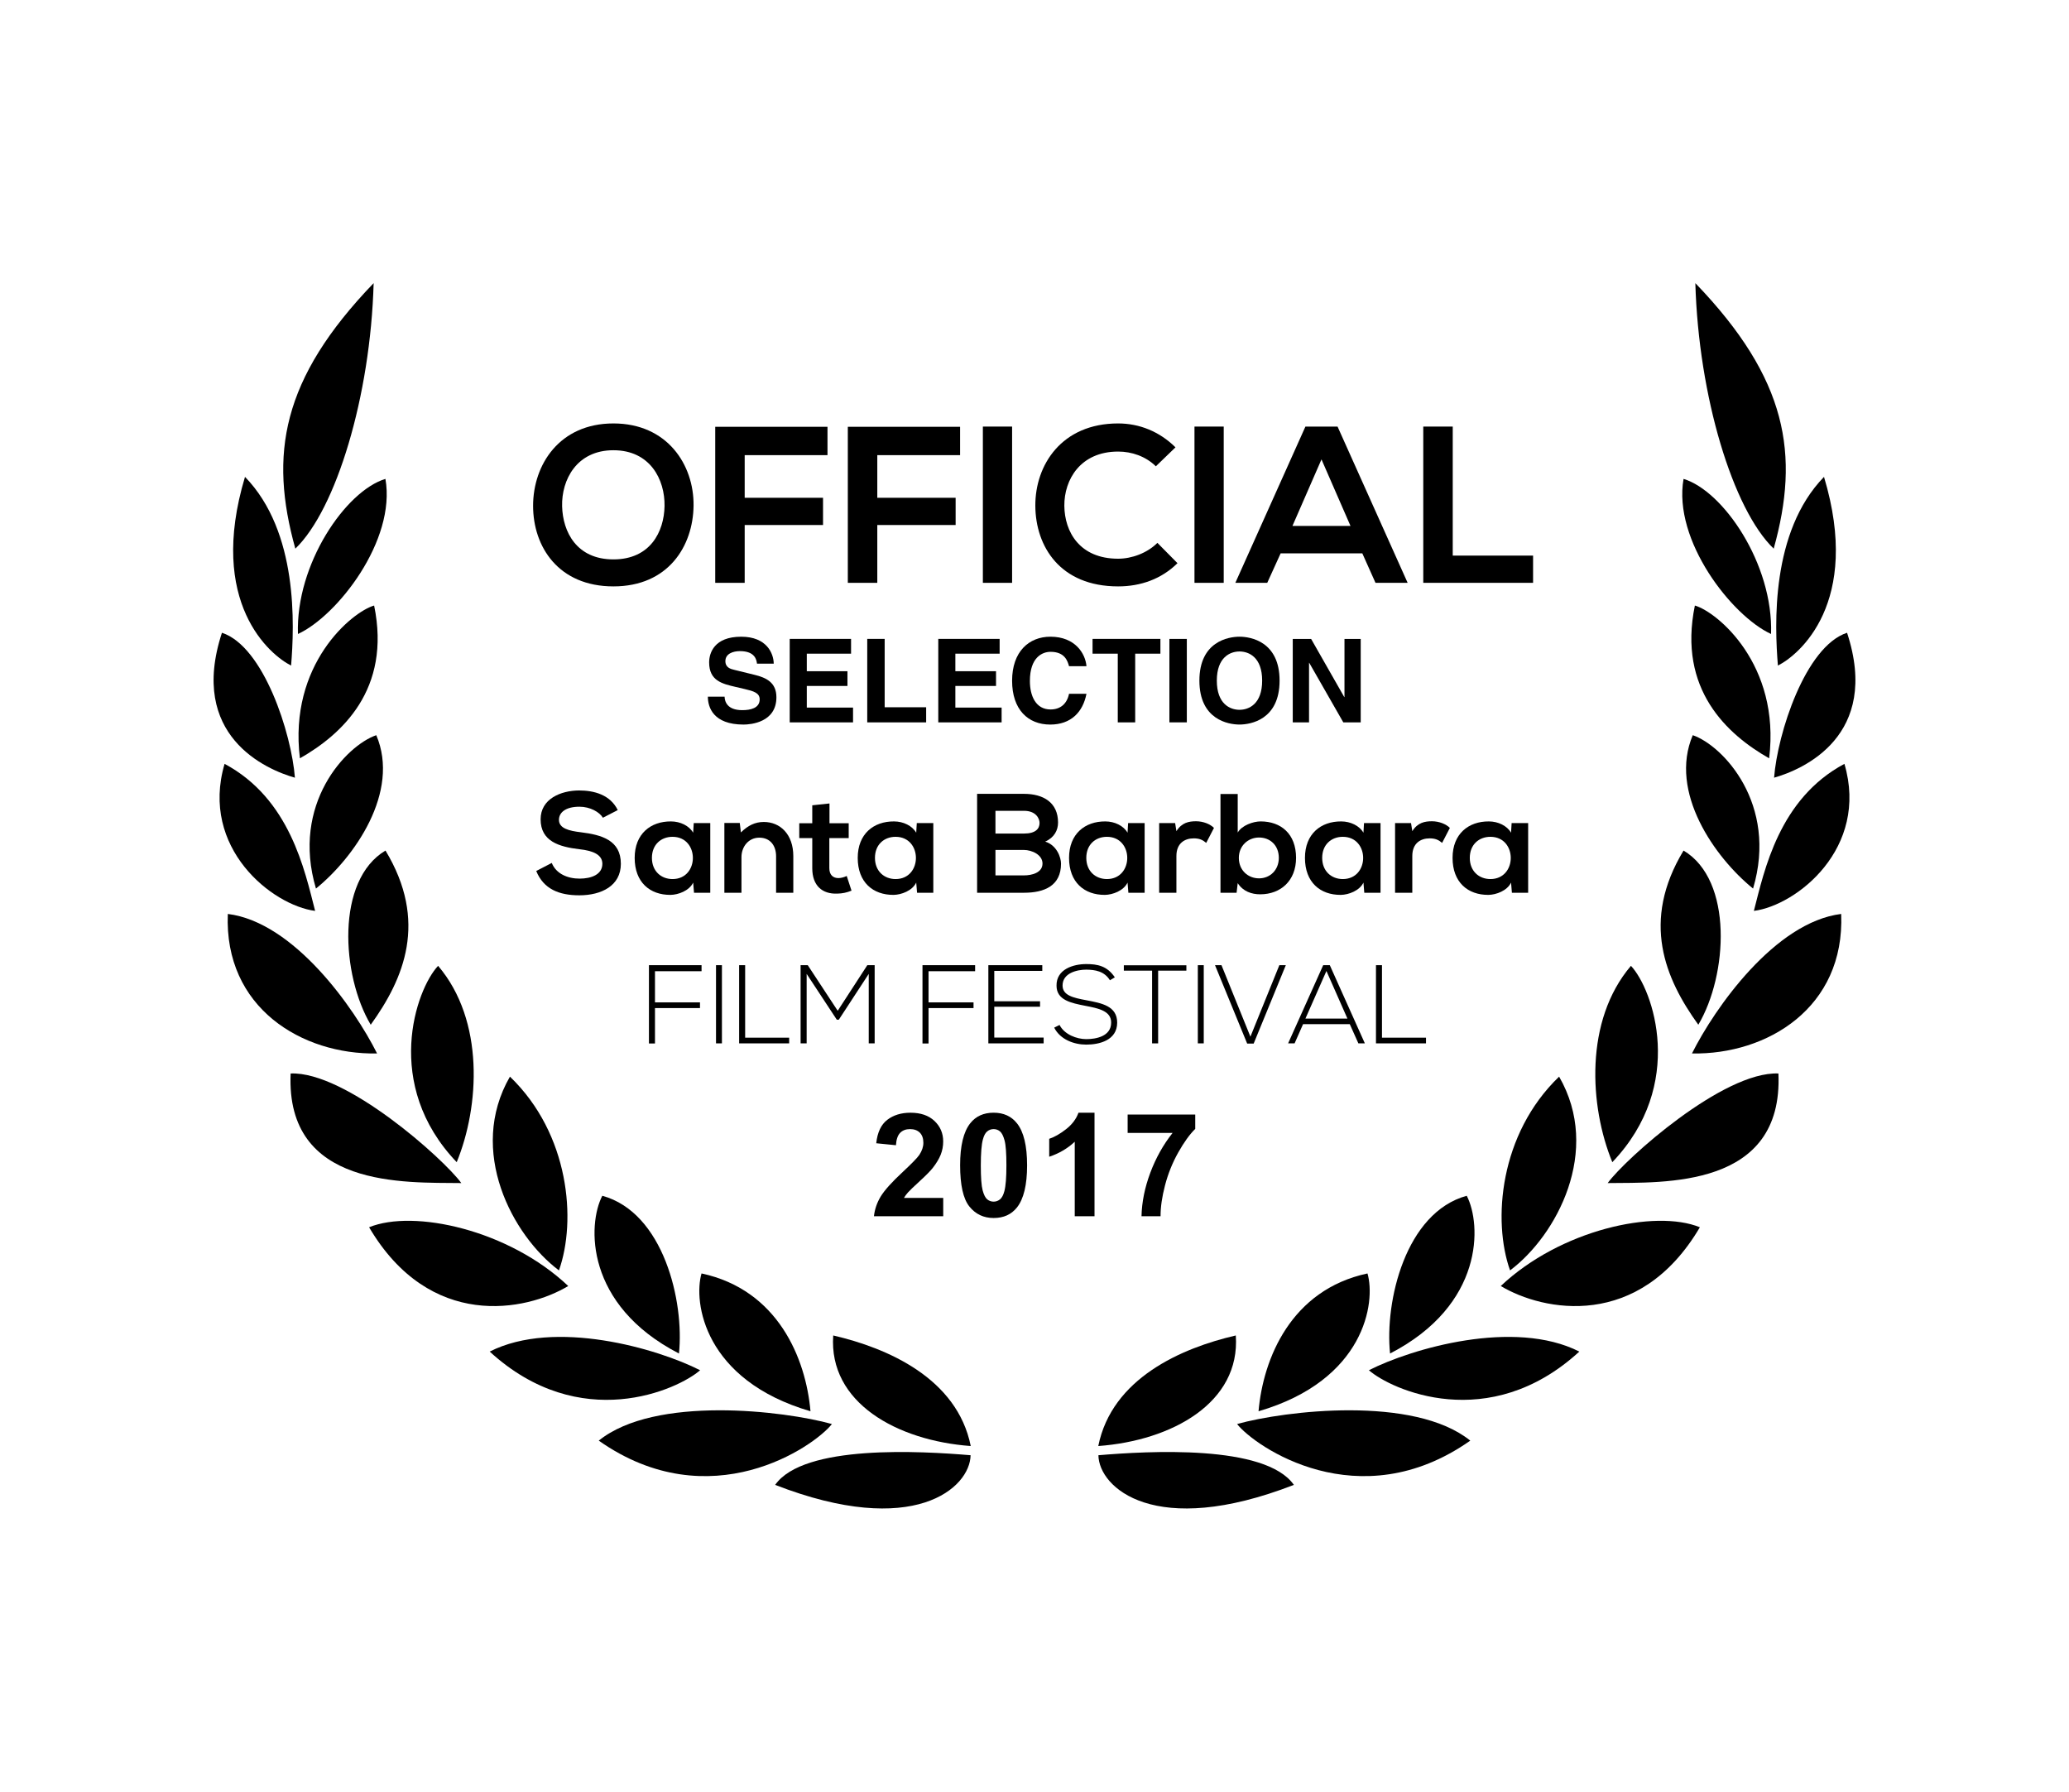 <?xml version="1.0" encoding="utf-8"?>
<!-- Generator: Adobe Illustrator 25.2.1, SVG Export Plug-In . SVG Version: 6.00 Build 0)  -->
<svg version="1.1" id="Vrstva_1" xmlns="http://www.w3.org/2000/svg" xmlns:xlink="http://www.w3.org/1999/xlink" x="0px" y="0px"
	 viewBox="0 0 161.113 139.493" enable-background="new 0 0 161.113 139.493" xml:space="preserve">
<g>
	<g>
		<path d="M54.008,39.365c-0.035,3.146-1.964,6.291-6.24,6.291c-4.275,0-6.256-3.076-6.256-6.274c0-3.198,2.051-6.413,6.256-6.413
			C51.957,32.969,54.043,36.185,54.008,39.365z M43.772,39.417c0.052,1.999,1.129,4.137,3.996,4.137c2.868,0,3.945-2.155,3.98-4.154
			c0.035-2.051-1.112-4.345-3.98-4.345C44.9,35.055,43.719,37.366,43.772,39.417z"/>
		<path d="M55.695,45.379V33.23h8.742v2.207h-6.448v3.32h6.101v2.12h-6.101v4.502H55.695z"/>
		<path d="M66.02,45.379V33.23h8.742v2.207h-6.447v3.32h6.1v2.12h-6.1v4.502H66.02z"/>
		<path d="M76.536,45.379V33.213h2.276v12.166H76.536z"/>
		<path d="M91.691,43.849c-1.251,1.234-2.867,1.807-4.623,1.807c-4.519,0-6.43-3.111-6.447-6.274
			c-0.018-3.18,2.051-6.413,6.447-6.413c1.651,0,3.215,0.625,4.467,1.86l-1.529,1.477c-0.799-0.782-1.877-1.147-2.938-1.147
			c-2.938,0-4.205,2.19-4.188,4.223c0.018,2.016,1.183,4.119,4.188,4.119c1.061,0,2.26-0.435,3.059-1.234L91.691,43.849z"/>
		<path d="M93.014,45.379V33.213h2.277v12.166H93.014z"/>
		<path d="M106.084,43.085h-6.361l-1.043,2.294h-2.484l5.457-12.166h2.502l5.458,12.166h-2.503L106.084,43.085z M102.904,35.768
			l-2.26,5.179h4.519L102.904,35.768z"/>
		<path d="M113.125,33.213v10.046h6.256v2.12h-8.551V33.213H113.125z"/>
		<path d="M56.424,54.243c0.009,0.362,0.19,1.049,1.375,1.049c0.643,0,1.357-0.154,1.357-0.841c0-0.507-0.488-0.643-1.176-0.805
			l-0.697-0.163c-1.05-0.244-2.062-0.48-2.062-1.909c0-0.724,0.389-2,2.496-2c1.991,0,2.525,1.303,2.534,2.1h-1.304
			c-0.035-0.29-0.144-0.978-1.33-0.978c-0.516,0-1.131,0.19-1.131,0.778c0,0.507,0.416,0.615,0.688,0.679l1.584,0.389
			c0.887,0.217,1.701,0.579,1.701,1.746c0,1.955-1.99,2.126-2.561,2.126c-2.371,0-2.777-1.366-2.777-2.171H56.424z"/>
		<path d="M66.272,50.895h-3.447v1.366h3.166v1.149h-3.166v1.683h3.602v1.149h-4.932v-6.497h4.777V50.895z"/>
		<path d="M68.889,55.066h3.231v1.176h-4.588v-6.497h1.357V55.066z"/>
		<path d="M77.842,50.895h-3.448v1.366h3.167v1.149h-3.167v1.683h3.602v1.149h-4.932v-6.497h4.778V50.895z"/>
		<path d="M83.246,51.872c-0.109-0.389-0.316-1.122-1.439-1.122c-0.65,0-1.609,0.434-1.609,2.271c0,1.167,0.461,2.217,1.609,2.217
			c0.752,0,1.276-0.425,1.439-1.222h1.357c-0.271,1.412-1.195,2.398-2.823,2.398c-1.729,0-2.968-1.167-2.968-3.411
			c0-2.271,1.312-3.43,2.986-3.43c1.945,0,2.732,1.339,2.805,2.298H83.246z"/>
		<path d="M88.398,56.242h-1.357v-5.348h-1.964v-1.149h5.284v1.149h-1.963V56.242z"/>
		<path d="M92.418,56.242h-1.357v-6.497h1.357V56.242z"/>
		<path d="M96.52,49.573c0.859,0,3.121,0.371,3.121,3.42c0,3.049-2.262,3.42-3.121,3.42c-0.86,0-3.123-0.371-3.123-3.42
			C93.397,49.944,95.659,49.573,96.52,49.573z M96.52,55.265c0.732,0,1.764-0.453,1.764-2.271c0-1.819-1.031-2.271-1.764-2.271
			c-0.733,0-1.766,0.452-1.766,2.271C94.754,54.813,95.786,55.265,96.52,55.265z"/>
		<path d="M104.693,49.746h1.266v6.497h-1.356l-2.651-4.633h-0.017v4.633h-1.268v-6.497h1.43l2.579,4.524h0.019V49.746z"/>
		<path d="M46.948,63.668c-0.265-0.44-0.99-0.858-1.827-0.858c-1.078,0-1.595,0.451-1.595,1.023c0,0.671,0.792,0.858,1.716,0.968
			c1.607,0.198,3.104,0.616,3.104,2.453c0,1.716-1.519,2.454-3.234,2.454c-1.574,0-2.784-0.484-3.355-1.893l1.209-0.627
			c0.342,0.847,1.232,1.221,2.168,1.221c0.913,0,1.772-0.319,1.772-1.155c0-0.726-0.76-1.023-1.783-1.133
			c-1.572-0.187-3.025-0.605-3.025-2.332c0-1.584,1.562-2.233,2.982-2.245c1.199,0,2.441,0.341,3.025,1.529L46.948,63.668z"/>
		<path d="M54.022,64.086h1.287v5.424h-1.266l-0.066-0.792c-0.308,0.638-1.154,0.946-1.76,0.957
			c-1.607,0.011-2.795-0.979-2.795-2.882c0-1.871,1.244-2.85,2.828-2.838c0.726,0,1.419,0.341,1.726,0.88L54.022,64.086z
			 M50.765,66.793c0,1.034,0.715,1.65,1.606,1.65c2.111,0,2.111-3.289,0-3.289C51.48,65.153,50.765,65.758,50.765,66.793z"/>
		<path d="M60.434,69.51v-2.838c0-0.825-0.451-1.452-1.309-1.452c-0.826,0-1.387,0.693-1.387,1.518v2.772h-1.331v-5.435h1.199
			l0.088,0.737c0.55-0.539,1.101-0.814,1.782-0.814c1.276,0,2.299,0.957,2.299,2.662v2.85H60.434z"/>
		<path d="M64.592,62.557v1.541h1.496v1.155H64.58v2.344c0,0.517,0.287,0.77,0.705,0.77c0.209,0,0.451-0.066,0.649-0.165
			l0.374,1.144c-0.385,0.154-0.704,0.22-1.11,0.231c-1.178,0.044-1.947-0.627-1.947-1.98v-2.344h-1.013v-1.155h1.013V62.7
			L64.592,62.557z"/>
		<path d="M71.39,64.086h1.287v5.424h-1.265l-0.066-0.792c-0.309,0.638-1.155,0.946-1.76,0.957
			c-1.607,0.011-2.795-0.979-2.795-2.882c0-1.871,1.243-2.85,2.827-2.838c0.727,0,1.419,0.341,1.728,0.88L71.39,64.086z
			 M68.133,66.793c0,1.034,0.715,1.65,1.606,1.65c2.112,0,2.112-3.289,0-3.289C68.848,65.153,68.133,65.758,68.133,66.793z"/>
		<path d="M82.39,64.042c0,0.594-0.286,1.166-1.001,1.485c0.902,0.275,1.233,1.232,1.233,1.716c0,1.716-1.287,2.266-2.883,2.266
			c-1.221,0-2.432,0-3.652,0v-7.701c1.21,0,2.432,0,3.652,0C81.257,61.809,82.39,62.491,82.39,64.042z M77.516,64.9h2.223
			c0.913,0,1.211-0.385,1.211-0.825c0-0.352-0.287-0.946-1.211-0.946h-2.223V64.9z M77.516,68.157h2.223
			c0.594,0,1.441-0.198,1.441-0.924c0-0.693-0.848-1.056-1.441-1.056h-2.223V68.157z"/>
		<path d="M87.846,64.086h1.287v5.424h-1.266l-0.065-0.792c-0.308,0.638-1.155,0.946-1.761,0.957
			c-1.605,0.011-2.794-0.979-2.794-2.882c0-1.871,1.243-2.85,2.827-2.838c0.727,0,1.42,0.341,1.728,0.88L87.846,64.086z
			 M84.59,66.793c0,1.034,0.715,1.65,1.605,1.65c2.112,0,2.112-3.289,0-3.289C85.305,65.153,84.59,65.758,84.59,66.793z"/>
		<path d="M91.508,64.086l0.1,0.627c0.418-0.671,0.979-0.77,1.529-0.77c0.561,0,1.1,0.22,1.396,0.517l-0.605,1.166
			c-0.274-0.231-0.527-0.352-0.968-0.352c-0.704,0-1.353,0.374-1.353,1.375v2.86h-1.343v-5.424H91.508z"/>
		<path d="M96.381,61.82v3.003c0.318-0.561,1.21-0.869,1.782-0.869c1.585,0,2.761,0.968,2.761,2.838
			c0,1.782-1.198,2.838-2.793,2.838c-0.66,0-1.332-0.22-1.75-0.869l-0.088,0.748h-1.254v-7.69H96.381z M96.469,66.793
			c0,0.979,0.727,1.595,1.573,1.595c0.858,0,1.54-0.649,1.54-1.595c0-0.979-0.682-1.585-1.54-1.585
			C97.195,65.208,96.469,65.846,96.469,66.793z"/>
		<path d="M106.215,64.086h1.287v5.424h-1.265l-0.065-0.792c-0.309,0.638-1.156,0.946-1.761,0.957
			c-1.606,0.011-2.794-0.979-2.794-2.882c0-1.871,1.242-2.85,2.826-2.838c0.727,0,1.42,0.341,1.729,0.88L106.215,64.086z
			 M102.959,66.793c0,1.034,0.715,1.65,1.605,1.65c2.113,0,2.113-3.289,0-3.289C103.674,65.153,102.959,65.758,102.959,66.793z"/>
		<path d="M109.877,64.086l0.1,0.627c0.418-0.671,0.979-0.77,1.529-0.77c0.561,0,1.1,0.22,1.396,0.517l-0.604,1.166
			c-0.274-0.231-0.528-0.352-0.968-0.352c-0.705,0-1.354,0.374-1.354,1.375v2.86h-1.342v-5.424H109.877z"/>
		<path d="M117.71,64.086h1.287v5.424h-1.265l-0.066-0.792c-0.309,0.638-1.155,0.946-1.76,0.957
			c-1.607,0.011-2.795-0.979-2.795-2.882c0-1.871,1.243-2.85,2.827-2.838c0.727,0,1.419,0.341,1.728,0.88L117.71,64.086z
			 M114.453,66.793c0,1.034,0.715,1.65,1.606,1.65c2.112,0,2.112-3.289,0-3.289C115.168,65.153,114.453,65.758,114.453,66.793z"/>
		<path d="M51.003,78.045h3.505v0.443h-3.505v2.757h-0.47v-6.097h4.097v0.47h-3.627V78.045z"/>
		<path d="M55.756,81.236v-6.088h0.461v6.088H55.756z"/>
		<path d="M58.025,75.148v5.645h3.427v0.443h-3.896v-6.088H58.025z"/>
		<path d="M67.649,75.827l-2.331,3.566h-0.156l-2.348-3.566v5.41h-0.471v-6.088c0.227,0,0.331,0,0.557,0l2.332,3.549l2.305-3.549
			h0.573v6.088h-0.461V75.827z"/>
		<path d="M72.305,78.045h3.504v0.443h-3.504v2.757h-0.471v-6.097h4.098v0.47h-3.627V78.045z"/>
		<path d="M77.424,77.958h3.565v0.426h-3.565v2.4h3.844v0.452h-4.305v-6.088h4.2v0.444h-3.739V77.958z"/>
		<path d="M86.43,76.322c-0.443-0.713-1.156-0.817-1.844-0.826c-0.713,0-1.844,0.261-1.844,1.235c0,0.774,0.834,0.957,1.861,1.148
			c1.174,0.227,2.392,0.435,2.392,1.749c-0.009,1.374-1.392,1.705-2.409,1.705c-0.948,0-2.027-0.392-2.496-1.322l0.417-0.209
			c0.374,0.739,1.331,1.104,2.079,1.104c0.748,0,1.939-0.208,1.939-1.287c0.009-0.913-1-1.113-2-1.305
			c-1.113-0.217-2.253-0.443-2.253-1.565c-0.026-1.288,1.313-1.688,2.313-1.688c0.869,0,1.627,0.139,2.227,1.035L86.43,76.322z"/>
		<path d="M89.713,75.574h-2.2v-0.418h4.87v0.418h-2.199v5.662h-0.471V75.574z"/>
		<path d="M93.275,81.236v-6.088h0.461v6.088H93.275z"/>
		<path d="M100.127,75.148l-2.504,6.106h-0.505l-2.505-6.106h0.504l2.253,5.566l2.253-5.566H100.127z"/>
		<path d="M105.777,81.236l-0.67-1.496h-3.637l-0.66,1.496h-0.505l2.732-6.088h0.514l2.73,6.088H105.777z M104.924,79.306
			l-1.635-3.705l-1.635,3.705H104.924z"/>
		<path d="M107.615,75.148v5.645h3.428v0.443h-3.896v-6.088H107.615z"/>
		<path d="M73.449,93.267v1.43h-5.395c0.059-0.541,0.234-1.053,0.525-1.536c0.293-0.483,0.869-1.126,1.731-1.925
			c0.693-0.646,1.119-1.085,1.276-1.314c0.211-0.318,0.317-0.633,0.317-0.943c0-0.343-0.093-0.606-0.276-0.791
			c-0.185-0.184-0.439-0.276-0.764-0.276c-0.322,0-0.578,0.097-0.768,0.29c-0.189,0.193-0.299,0.516-0.328,0.965l-1.534-0.154
			c0.091-0.847,0.378-1.455,0.86-1.824c0.481-0.368,1.084-0.553,1.807-0.553c0.793,0,1.416,0.214,1.868,0.641
			c0.452,0.428,0.679,0.959,0.679,1.594c0,0.361-0.064,0.706-0.193,1.033c-0.131,0.326-0.336,0.669-0.617,1.027
			c-0.185,0.236-0.521,0.578-1.008,1.023c-0.485,0.445-0.793,0.741-0.922,0.887c-0.131,0.146-0.235,0.289-0.315,0.428H73.449z"/>
		<path d="M77.373,86.634c0.777,0,1.385,0.277,1.823,0.832c0.522,0.658,0.784,1.748,0.784,3.271c0,1.519-0.264,2.61-0.789,3.275
			c-0.436,0.548-1.041,0.821-1.818,0.821c-0.781,0-1.412-0.301-1.891-0.9c-0.479-0.602-0.717-1.672-0.717-3.213
			c0-1.512,0.263-2.6,0.789-3.264C75.988,86.908,76.595,86.634,77.373,86.634z M77.373,87.911c-0.187,0-0.354,0.06-0.499,0.178
			c-0.146,0.118-0.259,0.331-0.339,0.638c-0.106,0.398-0.159,1.068-0.159,2.011s0.048,1.589,0.142,1.941
			c0.096,0.353,0.215,0.587,0.359,0.704c0.145,0.117,0.31,0.176,0.496,0.176c0.186,0,0.352-0.061,0.498-0.179
			c0.146-0.118,0.26-0.331,0.34-0.638c0.105-0.395,0.158-1.062,0.158-2.005s-0.047-1.589-0.143-1.942
			c-0.095-0.352-0.214-0.588-0.358-0.706C77.725,87.97,77.559,87.911,77.373,87.911z"/>
		<path d="M85.229,94.697h-1.539v-5.801c-0.562,0.526-1.226,0.915-1.988,1.167v-1.396c0.401-0.132,0.838-0.381,1.309-0.747
			c0.471-0.367,0.795-0.796,0.97-1.285h1.249V94.697z"/>
		<path d="M87.809,88.207v-1.43h5.264v1.117c-0.435,0.428-0.877,1.041-1.326,1.84c-0.449,0.801-0.791,1.65-1.026,2.551
			c-0.235,0.899-0.352,1.703-0.348,2.412h-1.484c0.025-1.109,0.255-2.242,0.687-3.396c0.434-1.153,1.012-2.185,1.734-3.094H87.809z"
			/>
	</g>
	<g>
		<g>
			<defs>
				<path id="SVGID_1_" d="M43.525,98.912c1.377-3.866,0.83-10.624-3.816-15.085C36.377,89.6,39.898,96.194,43.525,98.912"/>
			</defs>
			<use xlink:href="#SVGID_1_"  overflow="visible"/>
			<clipPath id="SVGID_2_">
				<use xlink:href="#SVGID_1_"  overflow="visible"/>
			</clipPath>
		</g>
		<g>
			<defs>
				<path id="SVGID_3_" d="M34.115,75.199c-1.732,1.841-4.322,9.254,1.449,15.288C37.348,86.139,37.742,79.459,34.115,75.199"/>
			</defs>
			<use xlink:href="#SVGID_3_"  overflow="visible"/>
			<clipPath id="SVGID_4_">
				<use xlink:href="#SVGID_3_"  overflow="visible"/>
			</clipPath>
		</g>
		<g>
			<defs>
				<path id="SVGID_5_" d="M29.096,22.044c-7.191,7.472-8.141,13.357-6.098,20.674C26.174,39.658,28.85,30.854,29.096,22.044"/>
			</defs>
			<use xlink:href="#SVGID_5_"  overflow="visible"/>
			<clipPath id="SVGID_6_">
				<use xlink:href="#SVGID_5_"  overflow="visible"/>
			</clipPath>
		</g>
		<g>
			<defs>
				<path id="SVGID_7_" d="M30.018,66.224c-3.877,2.306-3.443,9.709-1.15,13.562C31.457,76.196,33.35,71.737,30.018,66.224"/>
			</defs>
			<use xlink:href="#SVGID_7_"  overflow="visible"/>
			<clipPath id="SVGID_8_">
				<use xlink:href="#SVGID_7_"  overflow="visible"/>
			</clipPath>
		</g>
		<g>
			<defs>
				<path id="SVGID_9_" d="M29.301,57.241c-2.348,0.803-6.654,5.36-4.697,11.942C27.586,66.767,31.184,61.667,29.301,57.241"/>
			</defs>
			<use xlink:href="#SVGID_9_"  overflow="visible"/>
			<clipPath id="SVGID_10_">
				<use xlink:href="#SVGID_9_"  overflow="visible"/>
			</clipPath>
		</g>
		<g>
			<defs>
				<path id="SVGID_11_" d="M29.133,47.147c-1.731,0.494-6.678,4.584-5.779,11.895C26.6,57.192,30.484,53.689,29.133,47.147"/>
			</defs>
			<use xlink:href="#SVGID_11_"  overflow="visible"/>
			<clipPath id="SVGID_12_">
				<use xlink:href="#SVGID_11_"  overflow="visible"/>
			</clipPath>
		</g>
		<g>
			<defs>
				<path id="SVGID_13_" d="M23.201,49.362c3.064-1.407,7.656-7.286,6.812-12.075C26.922,38.216,23.018,43.922,23.201,49.362"/>
			</defs>
			<use xlink:href="#SVGID_13_"  overflow="visible"/>
			<clipPath id="SVGID_14_">
				<use xlink:href="#SVGID_13_"  overflow="visible"/>
			</clipPath>
		</g>
		<g>
			<defs>
				<path id="SVGID_15_" d="M44.248,100.128c-4.631-4.375-12.019-6-15.506-4.574C33.477,103.592,40.951,102.106,44.248,100.128"/>
			</defs>
			<use xlink:href="#SVGID_15_"  overflow="visible"/>
			<clipPath id="SVGID_16_">
				<use xlink:href="#SVGID_15_"  overflow="visible"/>
			</clipPath>
		</g>
		<g>
			<defs>
				<path id="SVGID_17_" d="M52.871,105.383c0.424-4.047-1.197-10.974-5.969-12.281C45.746,95.317,45.533,101.598,52.871,105.383"/>
			</defs>
			<use xlink:href="#SVGID_17_"  overflow="visible"/>
			<clipPath id="SVGID_18_">
				<use xlink:href="#SVGID_17_"  overflow="visible"/>
			</clipPath>
		</g>
		<g>
			<defs>
				<path id="SVGID_19_" d="M54.518,106.685c-3.328-1.692-11.312-4.021-16.385-1.452C45.178,111.694,52.811,108.187,54.518,106.685"
					/>
			</defs>
			<use xlink:href="#SVGID_19_"  overflow="visible"/>
			<clipPath id="SVGID_20_">
				<use xlink:href="#SVGID_19_"  overflow="visible"/>
			</clipPath>
		</g>
		<g>
			<defs>
				<path id="SVGID_21_" d="M63.113,109.88c-0.359-4.107-2.531-9.455-8.484-10.731C53.979,101.378,54.816,107.46,63.113,109.88"/>
			</defs>
			<use xlink:href="#SVGID_21_"  overflow="visible"/>
			<clipPath id="SVGID_22_">
				<use xlink:href="#SVGID_21_"  overflow="visible"/>
			</clipPath>
		</g>
		<g>
			<defs>
				<path id="SVGID_23_" d="M64.781,110.874c-3.689-1.031-13.773-2.25-18.156,1.293C55.305,118.268,63.414,112.617,64.781,110.874"
					/>
			</defs>
			<use xlink:href="#SVGID_23_"  overflow="visible"/>
			<clipPath id="SVGID_24_">
				<use xlink:href="#SVGID_23_"  overflow="visible"/>
			</clipPath>
		</g>
		<g>
			<defs>
				<path id="SVGID_25_" d="M75.592,112.587c-1.061-5.271-6.469-7.629-10.709-8.609C64.514,109.213,69.855,112.167,75.592,112.587"
					/>
			</defs>
			<use xlink:href="#SVGID_25_"  overflow="visible"/>
			<clipPath id="SVGID_26_">
				<use xlink:href="#SVGID_25_"  overflow="visible"/>
			</clipPath>
		</g>
		<g>
			<defs>
				<path id="SVGID_27_" d="M60.361,115.612c10.82,4.204,15.182,0.221,15.219-2.309C71.746,112.981,62.582,112.438,60.361,115.612"
					/>
			</defs>
			<use xlink:href="#SVGID_27_"  overflow="visible"/>
			<clipPath id="SVGID_28_">
				<use xlink:href="#SVGID_27_"  overflow="visible"/>
			</clipPath>
		</g>
		<g>
			<defs>
				<path id="SVGID_29_" d="M22.631,83.581c-0.394,8.968,8.916,8.475,13.291,8.532C34.549,90.225,26.922,83.401,22.631,83.581"/>
			</defs>
			<use xlink:href="#SVGID_29_"  overflow="visible"/>
			<clipPath id="SVGID_30_">
				<use xlink:href="#SVGID_29_"  overflow="visible"/>
			</clipPath>
		</g>
		<g>
			<defs>
				<path id="SVGID_31_" d="M17.74,71.159c-0.297,7.305,5.772,10.971,11.623,10.863C27.596,78.489,22.9,71.799,17.74,71.159"/>
			</defs>
			<use xlink:href="#SVGID_31_"  overflow="visible"/>
			<clipPath id="SVGID_32_">
				<use xlink:href="#SVGID_31_"  overflow="visible"/>
			</clipPath>
		</g>
		<g>
			<defs>
				<path id="SVGID_33_" d="M24.539,70.922c-0.812-3.15-1.959-8.731-7.051-11.449C15.563,66.034,21.201,70.491,24.539,70.922"/>
			</defs>
			<use xlink:href="#SVGID_33_"  overflow="visible"/>
			<clipPath id="SVGID_34_">
				<use xlink:href="#SVGID_33_"  overflow="visible"/>
			</clipPath>
		</g>
		<g>
			<defs>
				<path id="SVGID_35_" d="M22.965,60.551c-0.262-3.42-2.422-10.217-5.682-11.285C14.648,57.294,20.717,59.914,22.965,60.551"/>
			</defs>
			<use xlink:href="#SVGID_35_"  overflow="visible"/>
			<clipPath id="SVGID_36_">
				<use xlink:href="#SVGID_35_"  overflow="visible"/>
			</clipPath>
		</g>
		<g>
			<defs>
				<path id="SVGID_37_" d="M22.668,51.82c0.252-3.116,0.576-10.409-3.59-14.691C16.127,46.958,21.055,51.017,22.668,51.82"/>
			</defs>
			<use xlink:href="#SVGID_37_"  overflow="visible"/>
			<clipPath id="SVGID_38_">
				<use xlink:href="#SVGID_37_"  overflow="visible"/>
			</clipPath>
		</g>
		<g>
			<defs>
				<path id="SVGID_39_" d="M117.588,98.912c-1.375-3.866-0.826-10.624,3.82-15.085C124.74,89.6,121.217,96.194,117.588,98.912"/>
			</defs>
			<use xlink:href="#SVGID_39_"  overflow="visible"/>
			<clipPath id="SVGID_40_">
				<use xlink:href="#SVGID_39_"  overflow="visible"/>
			</clipPath>
		</g>
		<g>
			<defs>
				<path id="SVGID_41_" d="M127.002,75.199c1.727,1.841,4.316,9.254-1.451,15.288C123.766,86.139,123.371,79.459,127.002,75.199"/>
			</defs>
			<use xlink:href="#SVGID_41_"  overflow="visible"/>
			<clipPath id="SVGID_42_">
				<use xlink:href="#SVGID_41_"  overflow="visible"/>
			</clipPath>
		</g>
		<g>
			<defs>
				<path id="SVGID_43_" d="M132.016,22.044c7.193,7.472,8.143,13.357,6.102,20.674C134.939,39.658,132.268,30.854,132.016,22.044"
					/>
			</defs>
			<use xlink:href="#SVGID_43_"  overflow="visible"/>
			<clipPath id="SVGID_44_">
				<use xlink:href="#SVGID_43_"  overflow="visible"/>
			</clipPath>
		</g>
		<g>
			<defs>
				<path id="SVGID_45_" d="M131.098,66.224c3.877,2.306,3.441,9.709,1.15,13.562C129.658,76.196,127.766,71.737,131.098,66.224"/>
			</defs>
			<use xlink:href="#SVGID_45_"  overflow="visible"/>
			<clipPath id="SVGID_46_">
				<use xlink:href="#SVGID_45_"  overflow="visible"/>
			</clipPath>
		</g>
		<g>
			<defs>
				<path id="SVGID_47_" d="M131.816,57.241c2.344,0.803,6.65,5.36,4.695,11.942C133.529,66.767,129.93,61.667,131.816,57.241"/>
			</defs>
			<use xlink:href="#SVGID_47_"  overflow="visible"/>
			<clipPath id="SVGID_48_">
				<use xlink:href="#SVGID_47_"  overflow="visible"/>
			</clipPath>
		</g>
		<g>
			<defs>
				<path id="SVGID_49_" d="M131.98,47.147c1.733,0.494,6.682,4.584,5.783,11.895C134.514,57.192,130.631,53.689,131.98,47.147"/>
			</defs>
			<use xlink:href="#SVGID_49_"  overflow="visible"/>
			<clipPath id="SVGID_50_">
				<use xlink:href="#SVGID_49_"  overflow="visible"/>
			</clipPath>
		</g>
		<g>
			<defs>
				<path id="SVGID_51_" d="M137.912,49.362c-3.061-1.407-7.654-7.286-6.814-12.075C134.189,38.216,138.098,43.922,137.912,49.362"
					/>
			</defs>
			<use xlink:href="#SVGID_51_"  overflow="visible"/>
			<clipPath id="SVGID_52_">
				<use xlink:href="#SVGID_51_"  overflow="visible"/>
			</clipPath>
		</g>
		<g>
			<defs>
				<path id="SVGID_53_" d="M116.865,100.128c4.635-4.375,12.018-6,15.504-4.574C127.637,103.592,120.162,102.106,116.865,100.128"
					/>
			</defs>
			<use xlink:href="#SVGID_53_"  overflow="visible"/>
			<clipPath id="SVGID_54_">
				<use xlink:href="#SVGID_53_"  overflow="visible"/>
			</clipPath>
		</g>
		<g>
			<defs>
				<path id="SVGID_55_" d="M108.244,105.383c-0.424-4.047,1.197-10.974,5.971-12.281
					C115.367,95.317,115.582,101.598,108.244,105.383"/>
			</defs>
			<use xlink:href="#SVGID_55_"  overflow="visible"/>
			<clipPath id="SVGID_56_">
				<use xlink:href="#SVGID_55_"  overflow="visible"/>
			</clipPath>
		</g>
		<g>
			<defs>
				<path id="SVGID_57_" d="M106.596,106.685c3.33-1.692,11.314-4.021,16.387-1.452
					C115.938,111.694,108.305,108.187,106.596,106.685"/>
			</defs>
			<use xlink:href="#SVGID_57_"  overflow="visible"/>
			<clipPath id="SVGID_58_">
				<use xlink:href="#SVGID_57_"  overflow="visible"/>
			</clipPath>
		</g>
		<g>
			<defs>
				<path id="SVGID_59_" d="M98.002,109.88c0.359-4.107,2.531-9.455,8.484-10.731C107.137,101.378,106.297,107.46,98.002,109.88"/>
			</defs>
			<use xlink:href="#SVGID_59_"  overflow="visible"/>
			<clipPath id="SVGID_60_">
				<use xlink:href="#SVGID_59_"  overflow="visible"/>
			</clipPath>
		</g>
		<g>
			<defs>
				<path id="SVGID_61_" d="M96.332,110.874c3.689-1.031,13.773-2.25,18.158,1.293C105.809,118.268,97.701,112.617,96.332,110.874"
					/>
			</defs>
			<use xlink:href="#SVGID_61_"  overflow="visible"/>
			<clipPath id="SVGID_62_">
				<use xlink:href="#SVGID_61_"  overflow="visible"/>
			</clipPath>
		</g>
		<g>
			<defs>
				<path id="SVGID_63_" d="M85.523,112.587c1.061-5.271,6.467-7.629,10.709-8.609C96.6,109.213,91.26,112.167,85.523,112.587"/>
			</defs>
			<use xlink:href="#SVGID_63_"  overflow="visible"/>
			<clipPath id="SVGID_64_">
				<use xlink:href="#SVGID_63_"  overflow="visible"/>
			</clipPath>
		</g>
		<g>
			<defs>
				<path id="SVGID_65_" d="M100.754,115.612c-10.822,4.204-15.184,0.221-15.221-2.309
					C89.369,112.981,98.533,112.438,100.754,115.612"/>
			</defs>
			<use xlink:href="#SVGID_65_"  overflow="visible"/>
			<clipPath id="SVGID_66_">
				<use xlink:href="#SVGID_65_"  overflow="visible"/>
			</clipPath>
		</g>
		<g>
			<defs>
				<path id="SVGID_67_" d="M138.486,83.581c0.391,8.968-8.922,8.475-13.295,8.532C126.566,90.225,134.195,83.401,138.486,83.581"/>
			</defs>
			<use xlink:href="#SVGID_67_"  overflow="visible"/>
			<clipPath id="SVGID_68_">
				<use xlink:href="#SVGID_67_"  overflow="visible"/>
			</clipPath>
		</g>
		<g>
			<defs>
				<path id="SVGID_69_" d="M143.373,71.159c0.297,7.305-5.768,10.971-11.619,10.863C133.518,78.489,138.215,71.799,143.373,71.159"
					/>
			</defs>
			<use xlink:href="#SVGID_69_"  overflow="visible"/>
			<clipPath id="SVGID_70_">
				<use xlink:href="#SVGID_69_"  overflow="visible"/>
			</clipPath>
		</g>
		<g>
			<defs>
				<path id="SVGID_71_" d="M136.574,70.922c0.814-3.15,1.959-8.731,7.051-11.449C145.553,66.034,139.912,70.491,136.574,70.922"/>
			</defs>
			<use xlink:href="#SVGID_71_"  overflow="visible"/>
			<clipPath id="SVGID_72_">
				<use xlink:href="#SVGID_71_"  overflow="visible"/>
			</clipPath>
		</g>
		<g>
			<defs>
				<path id="SVGID_73_" d="M138.148,60.551c0.262-3.42,2.426-10.217,5.682-11.285C146.465,57.294,140.398,59.914,138.148,60.551"/>
			</defs>
			<use xlink:href="#SVGID_73_"  overflow="visible"/>
			<clipPath id="SVGID_74_">
				<use xlink:href="#SVGID_73_"  overflow="visible"/>
			</clipPath>
		</g>
		<g>
			<defs>
				<path id="SVGID_75_" d="M138.445,51.82c-0.25-3.116-0.574-10.409,3.59-14.691C144.988,46.958,140.061,51.017,138.445,51.82"/>
			</defs>
			<use xlink:href="#SVGID_75_"  overflow="visible"/>
			<clipPath id="SVGID_76_">
				<use xlink:href="#SVGID_75_"  overflow="visible"/>
			</clipPath>
		</g>
	</g>
</g>
</svg>
